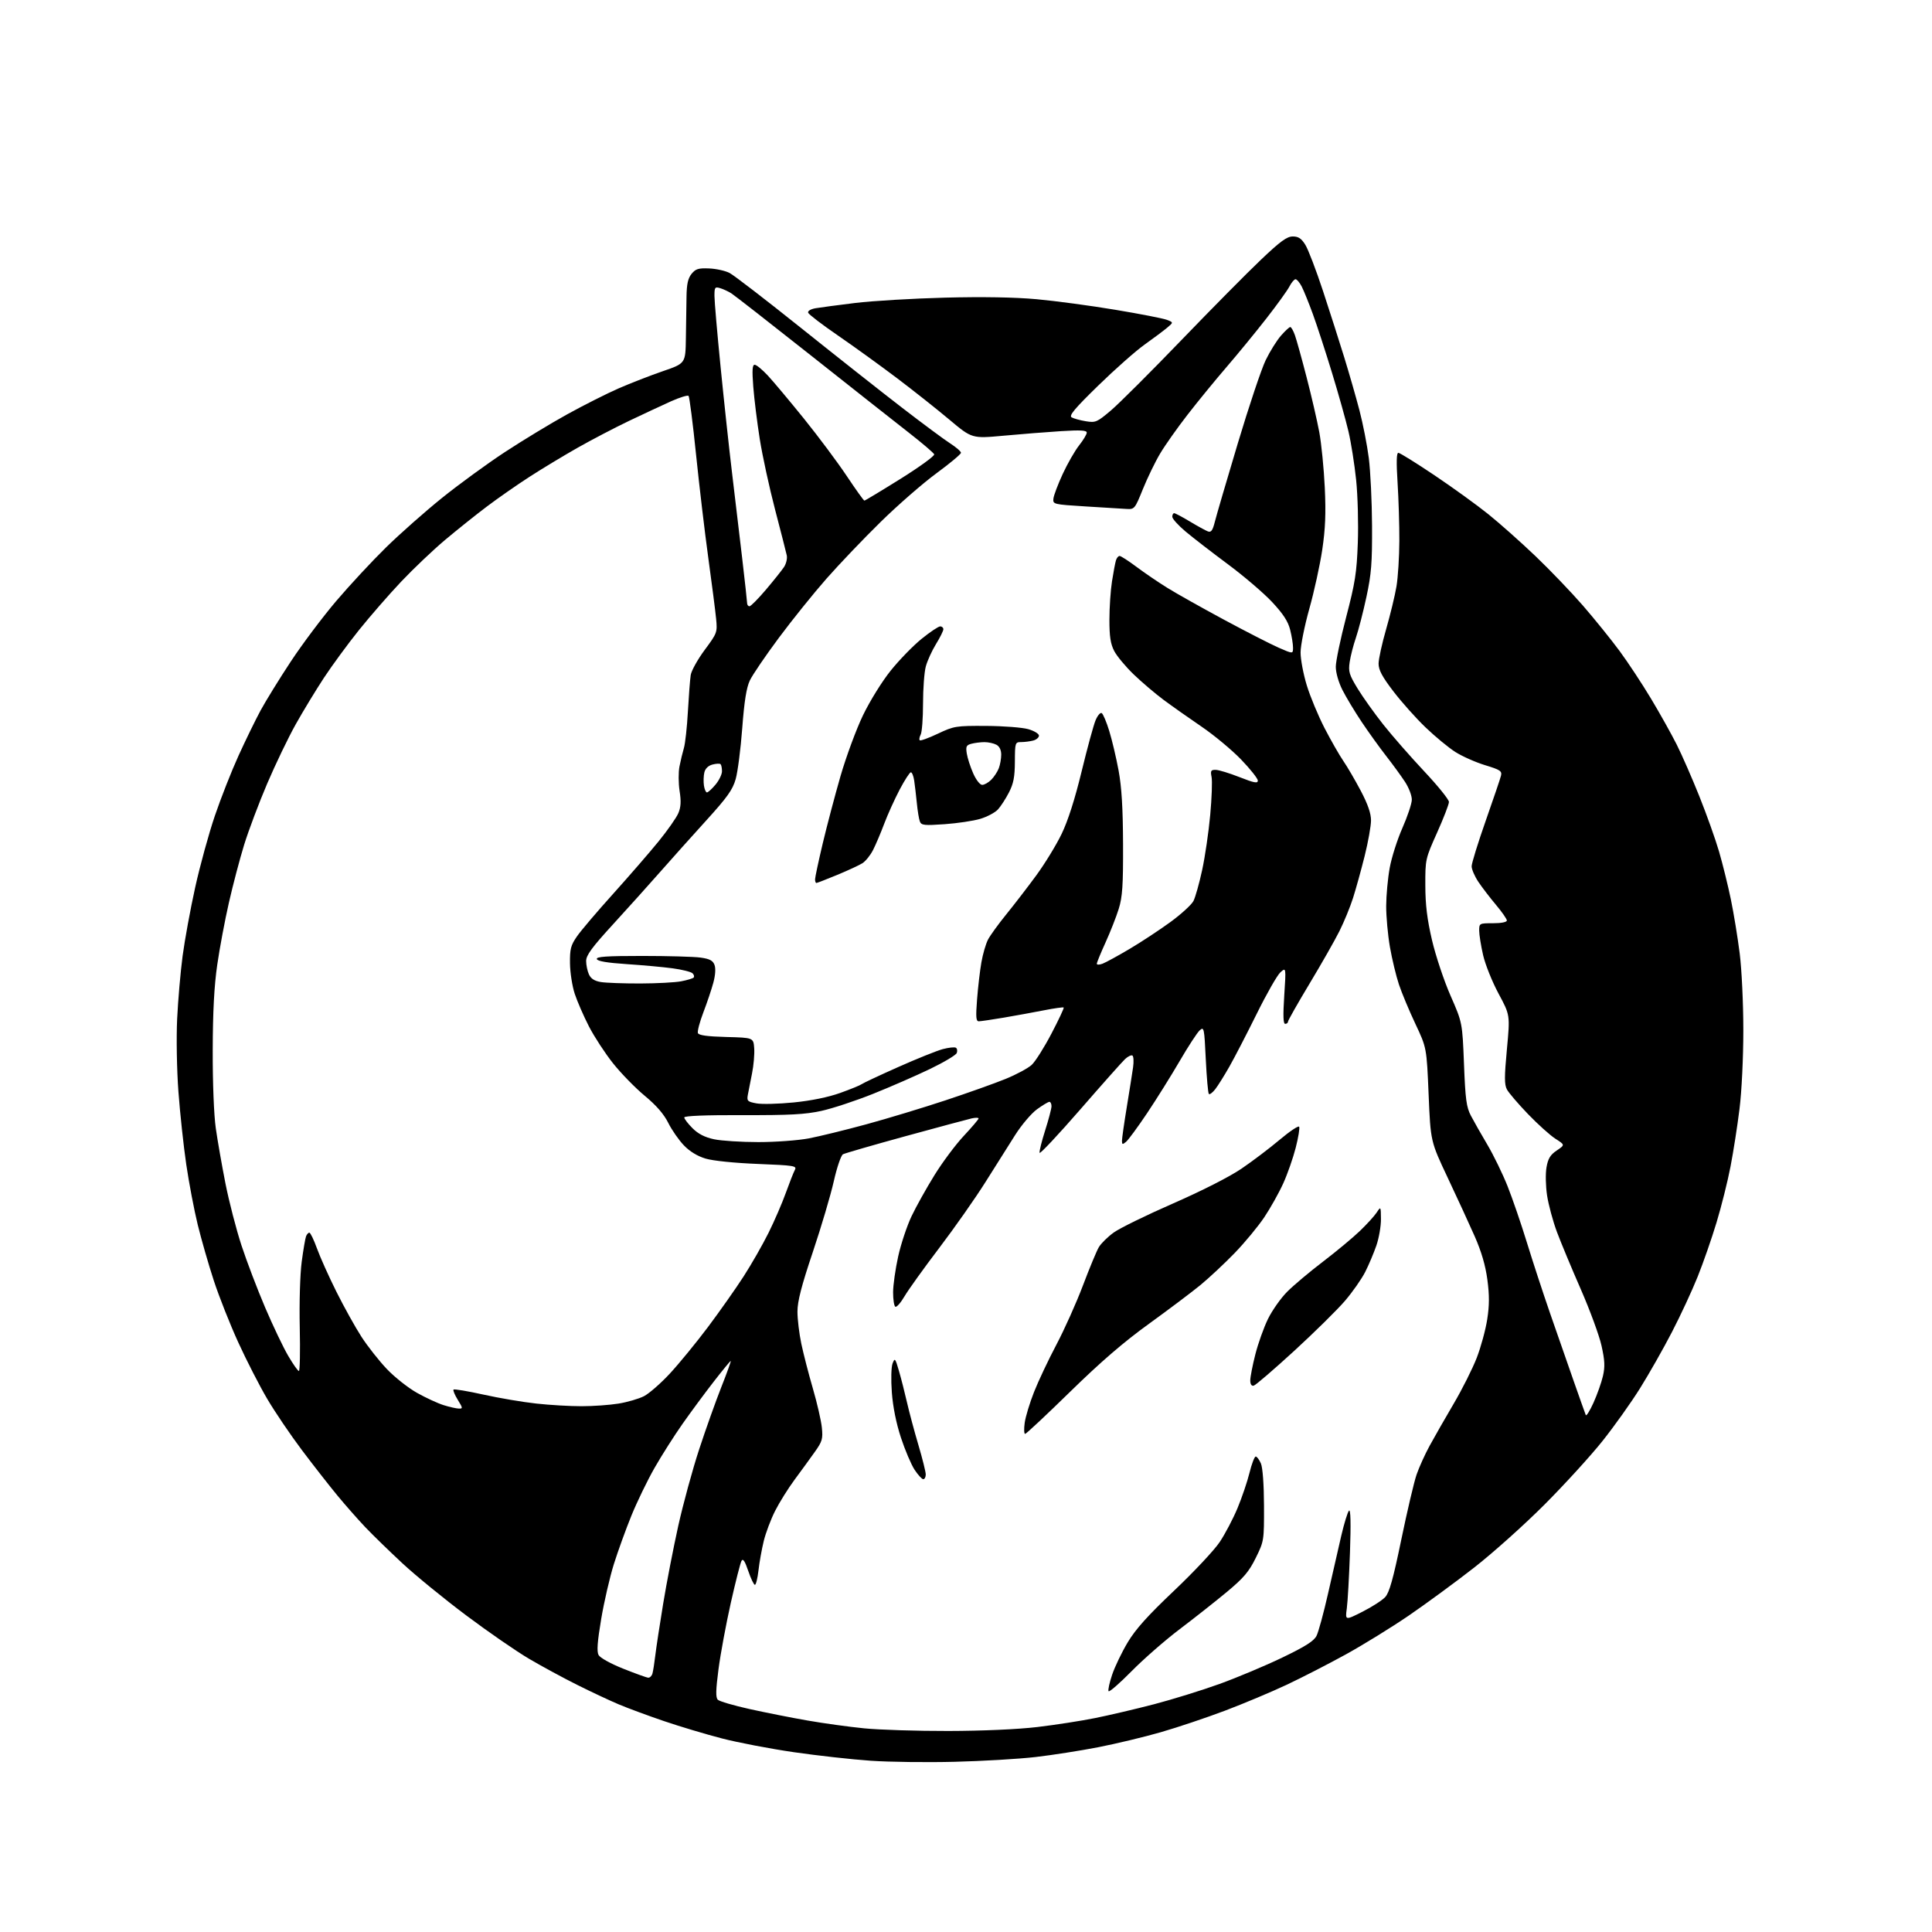 <?xml version="1.0" encoding="UTF-8" standalone="no"?>
<svg 
  version="1.1" 
  xmlns="http://www.w3.org/2000/svg" 
  xmlns:xlink="http://www.w3.org/1999/xlink" 
  xmlns:svg="http://www.w3.org/2000/svg"
  xmlns:rdf="http://www.w3.org/1999/02/22-rdf-syntax-ns#"
  xmlns:cc="http://creativecommons.org/ns#"
  xmlns:dc="http://purl.org/dc/elements/1.1/"
  viewBox="0 0 768 768"
  width="768"
  height="768"
>
<style>svg {background-color: white; }</style>"
<path stroke="none" fill="black" fill-rule="evenodd" d="M379.50,700.34C368.50,700.62 353.47,700.43 346.11,699.92C338.75,699.42 325.02,697.89 315.61,696.53C306.20,695.16 293.32,692.70 287.00,691.06C280.68,689.43 270.32,686.33 264.00,684.18C257.68,682.03 249.57,679.04 246.00,677.53C242.43,676.03 235.00,672.54 229.50,669.79C224.00,667.05 215.39,662.38 210.37,659.43C205.34,656.48 194.09,648.72 185.37,642.18C176.64,635.64 165.22,626.32 160.00,621.47C154.78,616.62 148.12,610.14 145.21,607.08C142.30,604.01 137.31,598.35 134.13,594.50C130.95,590.65 124.61,582.55 120.06,576.50C115.50,570.45 109.27,561.25 106.21,556.05C103.15,550.86 97.98,540.77 94.72,533.63C91.46,526.50 87.08,515.45 85.00,509.08C82.91,502.71 80.04,492.72 78.61,486.89C77.18,481.05 75.12,470.25 74.04,462.89C72.96,455.52 71.56,442.52 70.93,434.00C70.28,425.31 70.06,412.57 70.42,405.00C70.78,397.57 71.75,386.32 72.59,380.00C73.43,373.68 75.67,361.43 77.58,352.79C79.49,344.15 83.01,331.33 85.41,324.29C87.80,317.26 92.03,306.51 94.81,300.41C97.59,294.30 101.54,286.20 103.59,282.41C105.65,278.61 111.05,269.85 115.61,262.94C120.17,256.03 128.28,245.23 133.63,238.94C138.98,232.65 147.89,223.06 153.43,217.63C158.97,212.20 168.98,203.35 175.67,197.96C182.36,192.57 193.61,184.37 200.67,179.73C207.73,175.10 218.90,168.32 225.50,164.68C232.10,161.04 241.32,156.39 246.00,154.35C250.68,152.32 258.55,149.25 263.50,147.55C272.50,144.46 272.50,144.46 272.65,134.48C272.73,128.99 272.84,121.51 272.90,117.86C272.97,112.92 273.49,110.62 274.91,108.86C276.52,106.88 277.63,106.53 281.88,106.71C284.67,106.82 288.32,107.63 290.00,108.50C291.69,109.37 304.43,119.18 318.32,130.29C332.21,141.41 350.29,155.68 358.49,162.00C366.69,168.32 375.34,174.74 377.70,176.25C380.07,177.77 382.00,179.45 382.00,179.99C382.00,180.54 377.61,184.20 372.25,188.14C366.89,192.07 356.94,200.74 350.15,207.40C343.36,214.05 333.65,224.22 328.56,230.00C323.47,235.78 314.96,246.35 309.64,253.50C304.32,260.65 299.11,268.30 298.07,270.50C296.72,273.37 295.86,278.73 295.05,289.50C294.43,297.75 293.26,306.83 292.45,309.69C291.25,313.93 289.13,316.91 280.70,326.19C275.05,332.41 266.84,341.58 262.46,346.56C258.08,351.54 249.66,360.91 243.75,367.37C235.26,376.64 233.00,379.73 233.00,382.01C233.00,383.60 233.50,386.00 234.11,387.34C234.89,389.04 236.31,389.95 238.86,390.38C240.86,390.71 247.90,390.96 254.50,390.95C261.10,390.93 268.43,390.54 270.79,390.08C273.15,389.63 275.37,388.96 275.72,388.61C276.08,388.26 275.89,387.49 275.31,386.91C274.73,386.33 271.16,385.43 267.38,384.92C263.59,384.41 255.36,383.66 249.08,383.25C241.39,382.74 237.52,382.09 237.25,381.25C236.93,380.28 240.97,380.00 255.28,380.00C265.42,380.00 275.84,380.29 278.44,380.65C282.09,381.15 283.36,381.81 284.02,383.54C284.55,384.95 284.38,387.62 283.56,390.65C282.84,393.32 281.05,398.63 279.59,402.45C278.13,406.27 277.16,409.97 277.43,410.67C277.77,411.55 281.14,412.02 288.71,412.22C299.50,412.50 299.50,412.50 299.81,416.72C299.97,419.04 299.59,423.54 298.94,426.72C298.30,429.90 297.56,433.71 297.28,435.19C296.84,437.63 297.13,437.94 300.65,438.60C302.77,439.01 309.45,438.84 315.50,438.24C322.52,437.54 329.21,436.17 334.00,434.46C338.12,432.98 341.95,431.42 342.50,430.99C343.05,430.56 349.57,427.50 357.00,424.19C364.43,420.88 372.42,417.67 374.77,417.04C377.12,416.42 379.47,416.17 379.98,416.49C380.49,416.80 380.65,417.75 380.33,418.58C380.01,419.42 375.19,422.29 369.62,424.97C364.06,427.64 353.88,432.09 347.00,434.84C340.12,437.59 330.90,440.64 326.50,441.60C320.07,443.01 313.94,443.34 295.25,443.28C280.42,443.23 272.00,443.57 272.00,444.20C272.00,444.75 273.47,446.67 275.27,448.47C277.54,450.74 280.14,452.08 283.82,452.87C286.72,453.49 294.66,454.00 301.46,454.00C308.26,454.00 317.31,453.33 321.57,452.52C325.83,451.70 336.11,449.18 344.41,446.92C352.71,444.66 366.83,440.38 375.78,437.42C384.74,434.46 395.54,430.61 399.78,428.87C404.03,427.14 408.68,424.63 410.12,423.30C411.56,421.97 415.09,416.38 417.97,410.87C420.85,405.37 423.04,400.70 422.84,400.50C422.64,400.31 419.11,400.80 414.99,401.61C410.87,402.42 403.68,403.73 399.00,404.53C394.32,405.32 389.88,405.97 389.11,405.98C387.98,406.00 387.85,404.37 388.40,397.25C388.77,392.44 389.54,385.82 390.12,382.54C390.69,379.27 391.87,375.22 392.73,373.54C393.59,371.87 396.86,367.35 399.99,363.50C403.12,359.65 408.49,352.68 411.92,348.00C415.35,343.32 419.89,335.90 422.01,331.50C424.54,326.26 427.28,317.70 429.96,306.66C432.21,297.40 434.70,288.25 435.50,286.34C436.30,284.42 437.41,283.13 437.95,283.47C438.50,283.81 439.85,287.00 440.94,290.56C442.04,294.11 443.71,301.18 444.65,306.26C445.87,312.87 446.38,321.20 446.43,335.50C446.49,352.01 446.19,356.51 444.72,361.27C443.74,364.44 441.37,370.46 439.47,374.64C437.56,378.83 436.00,382.63 436.00,383.10C436.00,383.57 437.03,383.56 438.30,383.08C439.56,382.60 444.40,379.95 449.05,377.20C453.70,374.45 460.99,369.64 465.27,366.52C469.54,363.40 473.65,359.64 474.41,358.17C475.17,356.70 476.73,351.15 477.88,345.84C479.03,340.52 480.47,330.68 481.08,323.96C481.70,317.24 481.94,310.45 481.62,308.87C481.13,306.39 481.35,306.00 483.27,306.03C484.50,306.05 488.76,307.36 492.75,308.93C498.57,311.22 500.00,311.49 500.00,310.30C500.00,309.48 497.00,305.70 493.33,301.89C489.66,298.09 482.57,292.20 477.58,288.81C472.58,285.41 465.80,280.62 462.50,278.17C459.20,275.71 453.88,271.18 450.67,268.10C447.47,265.02 443.98,260.83 442.92,258.79C441.45,255.95 441.00,253.02 441.01,246.29C441.01,241.46 441.48,234.57 442.05,231.00C442.61,227.43 443.31,223.71 443.61,222.75C443.90,221.79 444.55,221.00 445.06,221.00C445.56,221.00 448.57,222.94 451.74,225.31C454.91,227.69 460.43,231.44 464.00,233.66C467.57,235.88 477.70,241.57 486.50,246.31C495.30,251.05 505.09,256.06 508.25,257.45C514.00,259.97 514.00,259.97 514.00,257.43C514.00,256.03 513.48,252.83 512.85,250.32C512.01,246.98 510.07,244.01 505.65,239.28C502.32,235.73 494.40,228.96 488.05,224.25C481.70,219.53 474.14,213.69 471.25,211.26C468.36,208.83 466.00,206.21 466.00,205.42C466.00,204.64 466.34,204.00 466.75,204.00C467.16,204.00 469.98,205.49 473.00,207.31C476.02,209.13 479.24,210.89 480.15,211.24C481.45,211.73 482.04,210.90 482.93,207.37C483.55,204.90 487.66,190.87 492.06,176.19C496.46,161.51 501.44,146.65 503.13,143.17C504.82,139.68 507.56,135.30 509.21,133.42C510.86,131.54 512.52,130.00 512.90,130.00C513.29,130.00 514.12,131.46 514.75,133.25C515.39,135.04 517.48,142.57 519.40,150.00C521.33,157.43 523.59,167.23 524.44,171.80C525.28,176.36 526.26,186.26 526.62,193.80C527.10,204.11 526.85,210.22 525.62,218.50C524.72,224.55 522.41,235.10 520.49,241.94C518.57,248.78 517.00,256.63 517.00,259.38C517.00,262.14 518.11,268.02 519.47,272.45C520.82,276.88 524.00,284.51 526.52,289.41C529.05,294.30 532.42,300.20 534.01,302.51C535.60,304.82 538.72,310.18 540.95,314.40C543.74,319.70 545.00,323.35 545.00,326.12C545.00,328.33 543.86,334.72 542.46,340.32C541.06,345.92 538.98,353.43 537.84,357.00C536.70,360.57 534.26,366.52 532.41,370.21C530.56,373.90 525.21,383.29 520.52,391.08C515.84,398.87 512.00,405.64 512.00,406.12C512.00,406.60 511.50,407.00 510.89,407.00C510.10,407.00 509.99,403.76 510.51,395.75C511.24,384.50 511.24,384.50 508.99,386.50C507.75,387.60 503.51,395.02 499.57,403.00C495.62,410.98 490.73,420.43 488.70,424.00C486.67,427.57 484.14,431.62 483.07,432.99C482.01,434.35 480.87,435.20 480.54,434.88C480.22,434.55 479.67,428.36 479.32,421.13C478.72,408.53 478.61,408.04 476.88,409.60C475.89,410.50 472.29,416.02 468.89,421.87C465.48,427.72 459.67,437.01 455.98,442.52C452.29,448.02 448.53,453.14 447.63,453.89C446.23,455.06 446.00,455.00 446.00,453.48C446.00,452.51 446.86,446.50 447.91,440.11C448.96,433.72 450.08,426.61 450.41,424.31C450.74,422.01 450.62,419.88 450.15,419.59C449.69,419.31 448.37,419.93 447.24,420.99C446.10,422.05 438.07,431.09 429.38,441.08C420.69,451.07 413.43,458.80 413.26,458.27C413.08,457.73 414.07,453.74 415.45,449.40C416.84,445.05 417.98,440.71 417.99,439.75C417.99,438.79 417.62,438.00 417.15,438.00C416.68,438.00 414.47,439.33 412.23,440.95C409.99,442.57 406.08,447.18 403.53,451.20C400.98,455.21 395.64,463.68 391.67,470.00C387.69,476.32 379.46,488.05 373.38,496.05C367.29,504.06 361.08,512.72 359.56,515.30C358.05,517.89 356.40,519.75 355.90,519.44C355.41,519.13 355.01,516.55 355.02,513.69C355.03,510.84 355.94,504.45 357.03,499.50C358.12,494.55 360.52,487.35 362.34,483.50C364.17,479.65 368.27,472.30 371.45,467.17C374.62,462.03 379.87,455.00 383.11,451.54C386.35,448.08 389.00,444.96 389.00,444.60C389.00,444.25 387.76,444.24 386.25,444.58C384.74,444.92 372.93,448.10 360.00,451.64C347.07,455.19 335.87,458.43 335.10,458.84C334.32,459.26 332.69,464.03 331.45,469.55C330.22,475.02 326.47,487.69 323.11,497.70C318.58,511.18 317.00,517.32 317.00,521.38C317.00,524.40 317.69,530.14 318.53,534.13C319.37,538.12 321.43,546.13 323.12,551.92C324.81,557.72 326.42,564.72 326.70,567.48C327.16,571.98 326.87,572.99 323.85,577.22C322.01,579.82 318.41,584.77 315.85,588.22C313.30,591.68 309.82,597.23 308.13,600.58C306.43,603.92 304.40,609.32 303.60,612.58C302.81,615.83 301.86,621.09 301.51,624.25C301.15,627.41 300.51,630.00 300.09,630.00C299.67,630.00 298.48,627.52 297.45,624.50C296.11,620.53 295.35,619.41 294.76,620.47C294.30,621.29 292.38,628.82 290.49,637.23C288.61,645.63 286.41,657.45 285.62,663.50C284.53,671.84 284.46,674.78 285.34,675.67C285.98,676.31 291.68,677.98 298.00,679.38C304.32,680.78 314.68,682.83 321.00,683.93C327.32,685.04 337.45,686.44 343.50,687.04C349.55,687.64 364.62,688.12 377.00,688.09C390.56,688.06 404.61,687.44 412.36,686.52C419.44,685.68 429.79,684.08 435.36,682.95C440.94,681.83 451.48,679.36 458.80,677.45C466.11,675.54 477.81,671.91 484.80,669.39C491.78,666.86 503.00,662.15 509.71,658.92C518.90,654.50 522.28,652.36 523.34,650.27C524.11,648.75 526.17,641.20 527.91,633.50C529.65,625.80 532.01,615.45 533.17,610.50C534.32,605.55 535.71,601.05 536.25,600.50C536.90,599.84 537.03,605.51 536.64,617.00C536.30,626.62 535.74,636.67 535.38,639.33C534.72,644.17 534.72,644.17 541.61,640.68C545.40,638.77 549.47,636.14 550.65,634.85C552.30,633.06 553.81,627.64 557.04,612.00C559.37,600.73 562.10,589.11 563.11,586.18C564.12,583.25 566.46,578.08 568.32,574.68C570.17,571.28 574.47,563.77 577.86,558.00C581.26,552.23 585.38,544.01 587.03,539.75C588.68,535.48 590.55,528.62 591.19,524.49C592.07,518.88 592.08,514.88 591.25,508.66C590.49,502.99 588.88,497.51 586.20,491.42C584.03,486.52 579.21,476.03 575.47,468.12C568.68,453.73 568.68,453.73 567.90,435.12C567.12,416.50 567.12,416.50 562.64,407.00C560.17,401.77 557.23,394.73 556.10,391.35C554.97,387.96 553.36,381.27 552.52,376.47C551.68,371.67 551.02,364.31 551.03,360.12C551.05,355.93 551.68,349.12 552.43,345.00C553.17,340.88 555.44,333.76 557.46,329.18C559.48,324.61 561.17,319.56 561.22,317.96C561.27,316.35 560.06,313.15 558.50,310.78C556.96,308.43 553.59,303.80 551.01,300.50C548.43,297.20 544.06,291.12 541.30,287.00C538.54,282.88 535.09,277.15 533.64,274.28C532.09,271.22 531.00,267.41 531.00,265.05C531.00,262.85 532.86,253.95 535.13,245.27C538.70,231.62 539.32,227.66 539.75,215.81C540.03,208.28 539.73,197.03 539.09,190.81C538.44,184.59 537.07,175.87 536.02,171.43C534.98,167.00 532.04,156.52 529.48,148.15C526.93,139.79 523.51,129.31 521.89,124.87C520.27,120.43 518.27,115.50 517.45,113.90C516.62,112.31 515.52,111.00 515.00,111.00C514.48,111.00 513.37,112.31 512.55,113.91C511.72,115.51 507.58,121.25 503.35,126.66C499.13,132.07 491.99,140.78 487.49,146.00C483.00,151.22 476.03,159.74 472.02,164.92C468.00,170.10 463.12,177.01 461.18,180.28C459.23,183.54 456.16,189.88 454.34,194.36C451.12,202.33 450.98,202.50 447.77,202.31C445.97,202.20 438.65,201.75 431.50,201.31C418.71,200.51 418.50,200.46 418.75,198.19C418.89,196.91 420.56,192.50 422.46,188.38C424.37,184.26 427.29,179.16 428.96,177.05C430.63,174.94 432.00,172.66 432.00,171.98C432.00,171.04 429.57,170.90 421.75,171.39C416.11,171.75 405.85,172.56 398.93,173.20C386.37,174.35 386.37,174.35 377.43,166.85C372.52,162.72 363.10,155.26 356.50,150.27C349.90,145.29 339.36,137.67 333.07,133.35C326.78,129.03 321.46,124.96 321.25,124.31C321.03,123.61 322.26,122.87 324.19,122.53C326.01,122.22 333.12,121.27 340.00,120.43C346.88,119.60 362.88,118.65 375.56,118.32C390.51,117.93 403.36,118.15 412.06,118.94C419.45,119.61 433.52,121.50 443.33,123.14C453.13,124.77 462.36,126.57 463.83,127.13C466.50,128.15 466.50,128.15 463.89,130.33C462.46,131.52 458.44,134.53 454.97,137.00C451.49,139.47 443.21,146.80 436.57,153.27C427.12,162.49 424.83,165.23 426.00,165.91C426.82,166.38 429.35,167.08 431.62,167.45C435.51,168.09 436.07,167.85 441.62,163.15C444.85,160.41 457.40,147.89 469.50,135.33C481.60,122.77 495.88,108.34 501.24,103.25C508.97,95.90 511.57,94.00 513.90,94.00C516.15,94.00 517.32,94.78 518.91,97.35C520.05,99.20 523.19,107.41 525.89,115.60C528.59,123.80 532.39,135.68 534.34,142.00C536.29,148.32 539.02,157.82 540.40,163.10C541.79,168.38 543.46,176.93 544.12,182.10C544.78,187.27 545.36,199.38 545.41,209.00C545.48,223.78 545.14,228.18 543.17,237.31C541.90,243.26 540.01,250.55 538.99,253.52C537.97,256.49 536.85,260.85 536.51,263.21C535.95,267.00 536.33,268.23 539.69,273.74C541.78,277.16 546.38,283.60 549.89,288.04C553.41,292.48 560.72,300.83 566.14,306.60C571.56,312.37 575.99,317.85 575.98,318.79C575.97,319.73 573.85,325.23 571.26,331.00C566.61,341.38 566.56,341.62 566.59,352.00C566.61,359.76 567.31,365.45 569.26,373.79C570.72,380.00 574.02,389.90 576.61,395.79C581.31,406.50 581.31,406.50 581.96,423.00C582.50,437.02 582.92,440.10 584.70,443.50C585.85,445.70 588.81,450.91 591.28,455.08C593.74,459.24 597.35,466.67 599.30,471.58C601.25,476.48 604.71,486.57 606.99,494.00C609.27,501.43 613.40,514.02 616.16,522.00C618.92,529.98 623.15,542.12 625.57,549.00C627.98,555.88 630.14,561.95 630.37,562.50C630.59,563.05 631.97,560.85 633.44,557.61C634.90,554.37 636.59,549.60 637.19,547.01C638.05,543.26 637.94,540.82 636.62,534.91C635.71,530.83 632.00,520.75 628.39,512.50C624.77,504.25 620.51,494.01 618.91,489.74C617.32,485.48 615.56,478.95 614.99,475.24C614.42,471.46 614.32,466.54 614.76,464.02C615.37,460.53 616.27,459.06 618.84,457.33C622.13,455.11 622.13,455.11 618.32,452.68C616.22,451.34 611.31,446.92 607.41,442.87C603.51,438.82 599.74,434.41 599.03,433.08C597.99,431.12 597.99,428.11 599.02,417.08C600.29,403.50 600.29,403.50 595.71,395.00C593.19,390.32 590.42,383.43 589.56,379.69C588.70,375.94 588.00,371.55 588.00,369.94C588.00,367.04 588.08,367.00 593.50,367.00C596.80,367.00 599.00,366.56 599.00,365.91C599.00,365.31 597.04,362.50 594.65,359.66C592.26,356.82 589.11,352.71 587.65,350.52C586.19,348.33 585.00,345.56 585.00,344.36C585.00,343.16 587.51,335.05 590.57,326.34C593.63,317.63 596.38,309.54 596.66,308.38C597.12,306.50 596.39,306.01 590.34,304.17C586.58,303.02 581.26,300.66 578.53,298.93C575.80,297.19 570.46,292.78 566.66,289.13C562.86,285.49 557.11,279.04 553.88,274.81C549.43,268.99 548.00,266.31 548.01,263.81C548.01,261.99 549.36,255.82 551.01,250.11C552.66,244.39 554.51,236.74 555.12,233.11C555.73,229.47 556.24,221.32 556.26,215.00C556.29,208.68 555.96,198.21 555.55,191.75C555.04,183.67 555.13,180.00 555.86,180.00C556.45,180.00 562.90,184.01 570.21,188.92C577.52,193.83 587.18,200.81 591.68,204.44C596.19,208.07 604.59,215.54 610.36,221.05C616.13,226.56 624.64,235.44 629.28,240.78C633.91,246.13 640.44,254.21 643.79,258.75C647.14,263.29 652.78,271.84 656.32,277.75C659.87,283.66 664.46,291.88 666.53,296.00C668.60,300.12 672.64,309.35 675.50,316.50C678.37,323.65 681.90,333.55 683.35,338.50C684.79,343.45 686.90,352.00 688.04,357.50C689.18,363.00 690.76,372.66 691.55,378.96C692.36,385.38 693.00,398.81 693.00,409.49C693.00,420.49 692.36,433.75 691.48,440.82C690.65,447.57 689.04,457.87 687.91,463.71C686.79,469.56 684.29,479.55 682.36,485.92C680.44,492.29 677.06,502.00 674.85,507.50C672.65,513.00 668.05,522.90 664.63,529.50C661.22,536.10 655.51,546.15 651.96,551.83C648.41,557.52 641.68,566.97 637.01,572.83C632.34,578.70 621.99,590.05 614.01,598.05C606.03,606.06 593.42,617.35 586.00,623.14C578.58,628.93 566.87,637.52 559.99,642.23C553.10,646.93 541.85,653.87 534.99,657.65C528.12,661.43 517.55,666.86 511.50,669.71C505.45,672.56 494.43,677.19 487.00,680.00C479.57,682.81 468.10,686.66 461.50,688.56C454.90,690.47 443.70,693.15 436.61,694.54C429.53,695.92 418.28,697.68 411.61,698.45C404.95,699.22 390.50,700.07 379.50,700.34zM449.85,664.30C445.08,669.14 440.95,672.73 440.67,672.28C440.39,671.82 441.03,668.87 442.10,665.71C443.16,662.55 445.94,656.78 448.27,652.88C451.39,647.65 456.22,642.27 466.72,632.32C474.54,624.91 482.70,616.21 484.85,612.99C487.00,609.77 490.19,603.70 491.93,599.51C493.68,595.31 495.83,588.98 496.70,585.44C497.57,581.90 498.68,579.00 499.17,579.00C499.65,579.00 500.58,580.24 501.23,581.75C501.94,583.41 502.43,590.07 502.46,598.52C502.50,612.42 502.47,612.60 499.19,619.28C496.47,624.80 494.39,627.24 487.69,632.83C483.18,636.57 474.78,643.21 469.01,647.57C463.24,651.93 454.62,659.46 449.85,664.30zM257.68,666.91C258.33,666.96 259.09,666.21 259.36,665.25C259.63,664.29 260.15,661.02 260.50,658.00C260.86,654.98 262.26,645.75 263.62,637.50C264.97,629.25 267.67,615.34 269.61,606.59C271.56,597.84 275.30,584.11 277.94,576.09C280.57,568.06 284.56,556.89 286.79,551.25C289.02,545.61 290.68,541.00 290.48,541.00C290.28,541.00 287.22,544.71 283.70,549.25C280.17,553.79 274.60,561.33 271.32,566.00C268.03,570.67 263.03,578.55 260.20,583.50C257.37,588.45 253.23,597.00 250.99,602.50C248.75,608.00 245.61,616.69 244.00,621.82C242.40,626.95 240.14,636.72 238.99,643.54C237.47,652.58 237.18,656.47 237.94,657.89C238.54,659.01 242.71,661.32 247.74,663.33C252.56,665.25 257.03,666.87 257.68,666.91zM367.01,588.00C366.47,588.00 364.92,586.31 363.56,584.25C362.21,582.19 359.77,576.45 358.14,571.50C356.26,565.78 354.94,559.22 354.52,553.50C354.14,548.39 354.27,543.42 354.81,542.00C355.70,539.67 355.87,539.87 357.36,545.00C358.24,548.02 359.67,553.65 360.55,557.50C361.43,561.35 363.46,568.95 365.07,574.38C366.68,579.81 368.00,585.10 368.00,586.13C368.00,587.16 367.56,588.00 367.01,588.00zM407.50,570.00C407.07,570.00 407.00,568.03 407.33,565.61C407.66,563.20 409.33,557.69 411.04,553.36C412.74,549.04 416.75,540.55 419.95,534.50C423.14,528.45 427.88,517.88 430.48,511.00C433.08,504.12 435.92,497.27 436.80,495.78C437.68,494.28 440.36,491.65 442.75,489.93C445.14,488.21 455.74,483.02 466.30,478.40C477.75,473.39 488.73,467.81 493.50,464.57C497.90,461.58 504.74,456.40 508.69,453.07C512.65,449.73 516.13,447.40 516.43,447.89C516.73,448.37 516.12,452.13 515.07,456.23C514.02,460.33 511.79,466.71 510.11,470.41C508.44,474.11 505.06,480.14 502.61,483.82C500.16,487.49 494.85,493.91 490.83,498.07C486.80,502.23 480.69,507.94 477.26,510.77C473.83,513.59 464.61,520.53 456.77,526.20C446.68,533.49 437.52,541.39 425.39,553.25C415.97,562.46 407.92,570.00 407.50,570.00zM182.33,559.93C184.03,560.00 184.01,559.75 181.97,556.45C180.76,554.49 180.01,552.66 180.29,552.38C180.58,552.09 185.92,552.99 192.15,554.37C198.39,555.76 207.87,557.36 213.21,557.94C218.55,558.53 226.65,559.00 231.21,558.99C235.77,558.99 242.37,558.52 245.87,557.95C249.37,557.38 253.92,556.06 255.98,555.01C258.03,553.96 262.68,549.90 266.31,545.98C269.93,542.07 276.72,533.78 281.39,527.57C286.05,521.35 292.44,512.29 295.58,507.42C298.72,502.56 303.19,494.73 305.52,490.04C307.85,485.34 310.94,478.20 312.38,474.17C313.83,470.14 315.44,466.05 315.96,465.08C316.84,463.43 315.80,463.27 301.20,462.68C291.99,462.32 283.42,461.44 280.48,460.56C277.24,459.59 274.18,457.73 271.84,455.28C269.84,453.20 267.05,449.19 265.64,446.36C263.90,442.87 260.89,439.40 256.29,435.59C252.55,432.49 246.91,426.71 243.74,422.74C240.57,418.77 236.24,412.14 234.11,408.01C231.99,403.88 229.44,398.02 228.45,395.00C227.46,391.98 226.62,386.54 226.58,382.92C226.51,377.25 226.89,375.78 229.35,372.23C230.91,369.96 237.38,362.35 243.73,355.31C250.07,348.26 258.19,338.90 261.77,334.50C265.35,330.10 268.90,325.04 269.65,323.25C270.67,320.84 270.80,318.55 270.15,314.43C269.68,311.37 269.65,306.99 270.10,304.69C270.55,302.38 271.35,299.07 271.87,297.32C272.39,295.56 273.11,289.04 273.45,282.82C273.80,276.59 274.30,270.08 274.57,268.35C274.83,266.62 277.34,262.12 280.13,258.35C285.09,251.66 285.19,251.37 284.67,246.00C284.38,242.97 282.99,232.18 281.59,222.00C280.18,211.82 277.99,193.27 276.70,180.77C275.42,168.27 274.07,157.74 273.71,157.37C273.34,157.01 270.22,157.97 266.77,159.51C263.32,161.06 255.80,164.57 250.05,167.31C244.31,170.06 235.08,174.88 229.55,178.02C224.02,181.16 215.45,186.33 210.52,189.52C205.59,192.70 197.94,198.03 193.53,201.36C189.11,204.69 181.63,210.68 176.90,214.65C172.17,218.63 164.34,226.07 159.49,231.19C154.65,236.31 147.08,245.00 142.67,250.50C138.26,256.00 132.02,264.51 128.79,269.41C125.57,274.32 120.51,282.64 117.56,287.91C114.60,293.19 109.50,303.80 106.21,311.50C102.92,319.20 98.81,330.13 97.06,335.78C95.32,341.43 92.59,351.78 91.00,358.78C89.40,365.78 87.31,376.90 86.36,383.50C85.14,391.89 84.60,402.12 84.56,417.50C84.52,430.36 85.03,443.24 85.78,448.50C86.48,453.45 88.22,463.35 89.63,470.50C91.05,477.65 93.90,488.68 95.97,495.00C98.04,501.33 102.28,512.45 105.38,519.72C108.48,526.98 112.61,535.64 114.56,538.96C116.50,542.28 118.42,545.00 118.82,545.00C119.21,545.00 119.37,537.18 119.16,527.63C118.94,517.80 119.28,506.50 119.93,501.60C120.56,496.85 121.34,492.29 121.65,491.48C121.96,490.66 122.56,490.00 122.97,490.00C123.39,490.00 124.75,492.81 125.99,496.25C127.23,499.69 130.71,507.44 133.72,513.47C136.73,519.50 141.21,527.57 143.68,531.39C146.15,535.20 150.71,540.99 153.81,544.24C156.91,547.49 162.31,551.75 165.80,553.70C169.29,555.66 174.03,557.84 176.32,558.56C178.62,559.28 181.32,559.90 182.33,559.93zM498.37,550.82C497.50,551.03 497.00,550.27 497.00,548.73C497.00,547.41 497.90,542.76 499.01,538.41C500.11,534.06 502.38,527.70 504.05,524.28C505.73,520.86 509.18,515.98 511.72,513.44C514.27,510.89 520.66,505.52 525.92,501.51C531.19,497.49 537.77,492.02 540.55,489.35C543.33,486.68 546.34,483.38 547.25,482.00C548.89,479.51 548.90,479.51 548.95,484.59C548.98,487.39 548.16,492.13 547.13,495.12C546.10,498.10 544.11,502.83 542.69,505.62C541.27,508.42 537.66,513.58 534.65,517.10C531.64,520.62 522.55,529.58 514.46,537.00C506.36,544.42 499.12,550.65 498.37,550.82zM324.52,351.00C324.24,351.00 324.00,350.35 324.00,349.56C324.00,348.77 325.37,342.36 327.04,335.31C328.71,328.27 331.90,316.20 334.12,308.50C336.35,300.80 340.36,289.93 343.05,284.34C345.83,278.59 350.61,270.88 354.10,266.54C357.49,262.33 363.00,256.66 366.36,253.94C369.72,251.22 373.04,249.00 373.74,249.00C374.43,249.00 375.00,249.51 375.00,250.14C375.00,250.77 373.68,253.43 372.06,256.05C370.45,258.68 368.63,262.67 368.02,264.93C367.41,267.18 366.92,273.81 366.92,279.66C366.92,285.50 366.50,291.06 365.99,292.01C365.49,292.96 365.31,293.98 365.61,294.27C365.90,294.57 369.15,293.39 372.82,291.65C379.24,288.62 379.99,288.50 392.00,288.56C398.88,288.60 406.41,289.18 408.75,289.85C411.09,290.52 413.00,291.68 413.00,292.42C413.00,293.16 411.99,294.04 410.75,294.37C409.51,294.70 407.37,294.98 405.99,294.99C403.52,295.00 403.47,295.15 403.43,302.75C403.40,308.83 402.90,311.47 401.08,315.00C399.81,317.48 397.84,320.52 396.70,321.77C395.55,323.02 392.39,324.70 389.66,325.51C386.93,326.32 380.57,327.27 375.51,327.63C367.38,328.20 366.24,328.07 365.66,326.55C365.29,325.60 364.75,322.28 364.45,319.16C364.14,316.05 363.67,312.04 363.40,310.25C363.13,308.46 362.54,307.00 362.08,307.00C361.62,307.00 359.61,310.12 357.60,313.93C355.60,317.75 352.83,323.86 351.46,327.52C350.08,331.18 348.09,335.87 347.03,337.93C345.98,340.00 344.08,342.35 342.81,343.15C341.54,343.95 337.02,346.04 332.77,347.80C328.52,349.56 324.81,351.00 324.52,351.00zM281.02,315.00C281.46,315.00 282.99,313.62 284.41,311.92C285.83,310.23 287.00,307.83 287.00,306.59C287.00,305.35 286.75,304.08 286.44,303.77C286.13,303.46 284.68,303.53 283.22,303.92C281.54,304.36 280.35,305.52 279.99,307.05C279.67,308.38 279.60,310.72 279.82,312.24C280.04,313.76 280.59,315.00 281.02,315.00zM390.44,312.00C391.30,312.00 392.92,311.08 394.04,309.96C395.16,308.84 396.51,306.78 397.04,305.39C397.57,304.01 398.00,301.56 398.00,299.97C398.00,298.13 397.30,296.69 396.07,296.04C395.00,295.47 392.86,295.01 391.32,295.01C389.77,295.02 387.44,295.31 386.14,295.66C384.11,296.20 383.86,296.75 384.32,299.59C384.61,301.40 385.76,304.94 386.87,307.44C388.02,310.04 389.56,312.00 390.44,312.00zM297.94,241.00C298.45,241.00 301.41,238.02 304.50,234.37C307.59,230.72 310.82,226.67 311.68,225.37C312.53,224.06 313.02,221.98 312.75,220.75C312.49,219.51 310.39,211.32 308.10,202.55C305.81,193.78 303.07,181.18 302.02,174.55C300.97,167.92 299.81,158.56 299.44,153.75C298.93,147.11 299.06,145.00 300.00,145.00C300.68,145.00 303.01,146.91 305.19,149.25C307.37,151.59 313.87,159.35 319.64,166.49C325.40,173.64 333.04,183.88 336.61,189.24C340.19,194.61 343.33,199.00 343.61,199.00C343.88,199.00 350.34,195.11 357.96,190.35C365.58,185.59 371.61,181.20 371.36,180.60C371.10,179.99 366.56,176.12 361.28,172.00C355.99,167.88 338.44,154.03 322.28,141.24C306.12,128.45 291.91,117.36 290.70,116.60C289.49,115.83 287.49,114.91 286.25,114.54C284.19,113.92 284.00,114.19 284.01,117.68C284.01,119.78 285.12,132.53 286.46,146.00C287.80,159.47 289.84,178.38 291.00,188.00C292.16,197.62 293.97,212.93 295.04,222.00C296.10,231.07 296.98,239.06 296.99,239.75C296.99,240.44 297.42,241.00 297.94,241.00z" />

</svg>